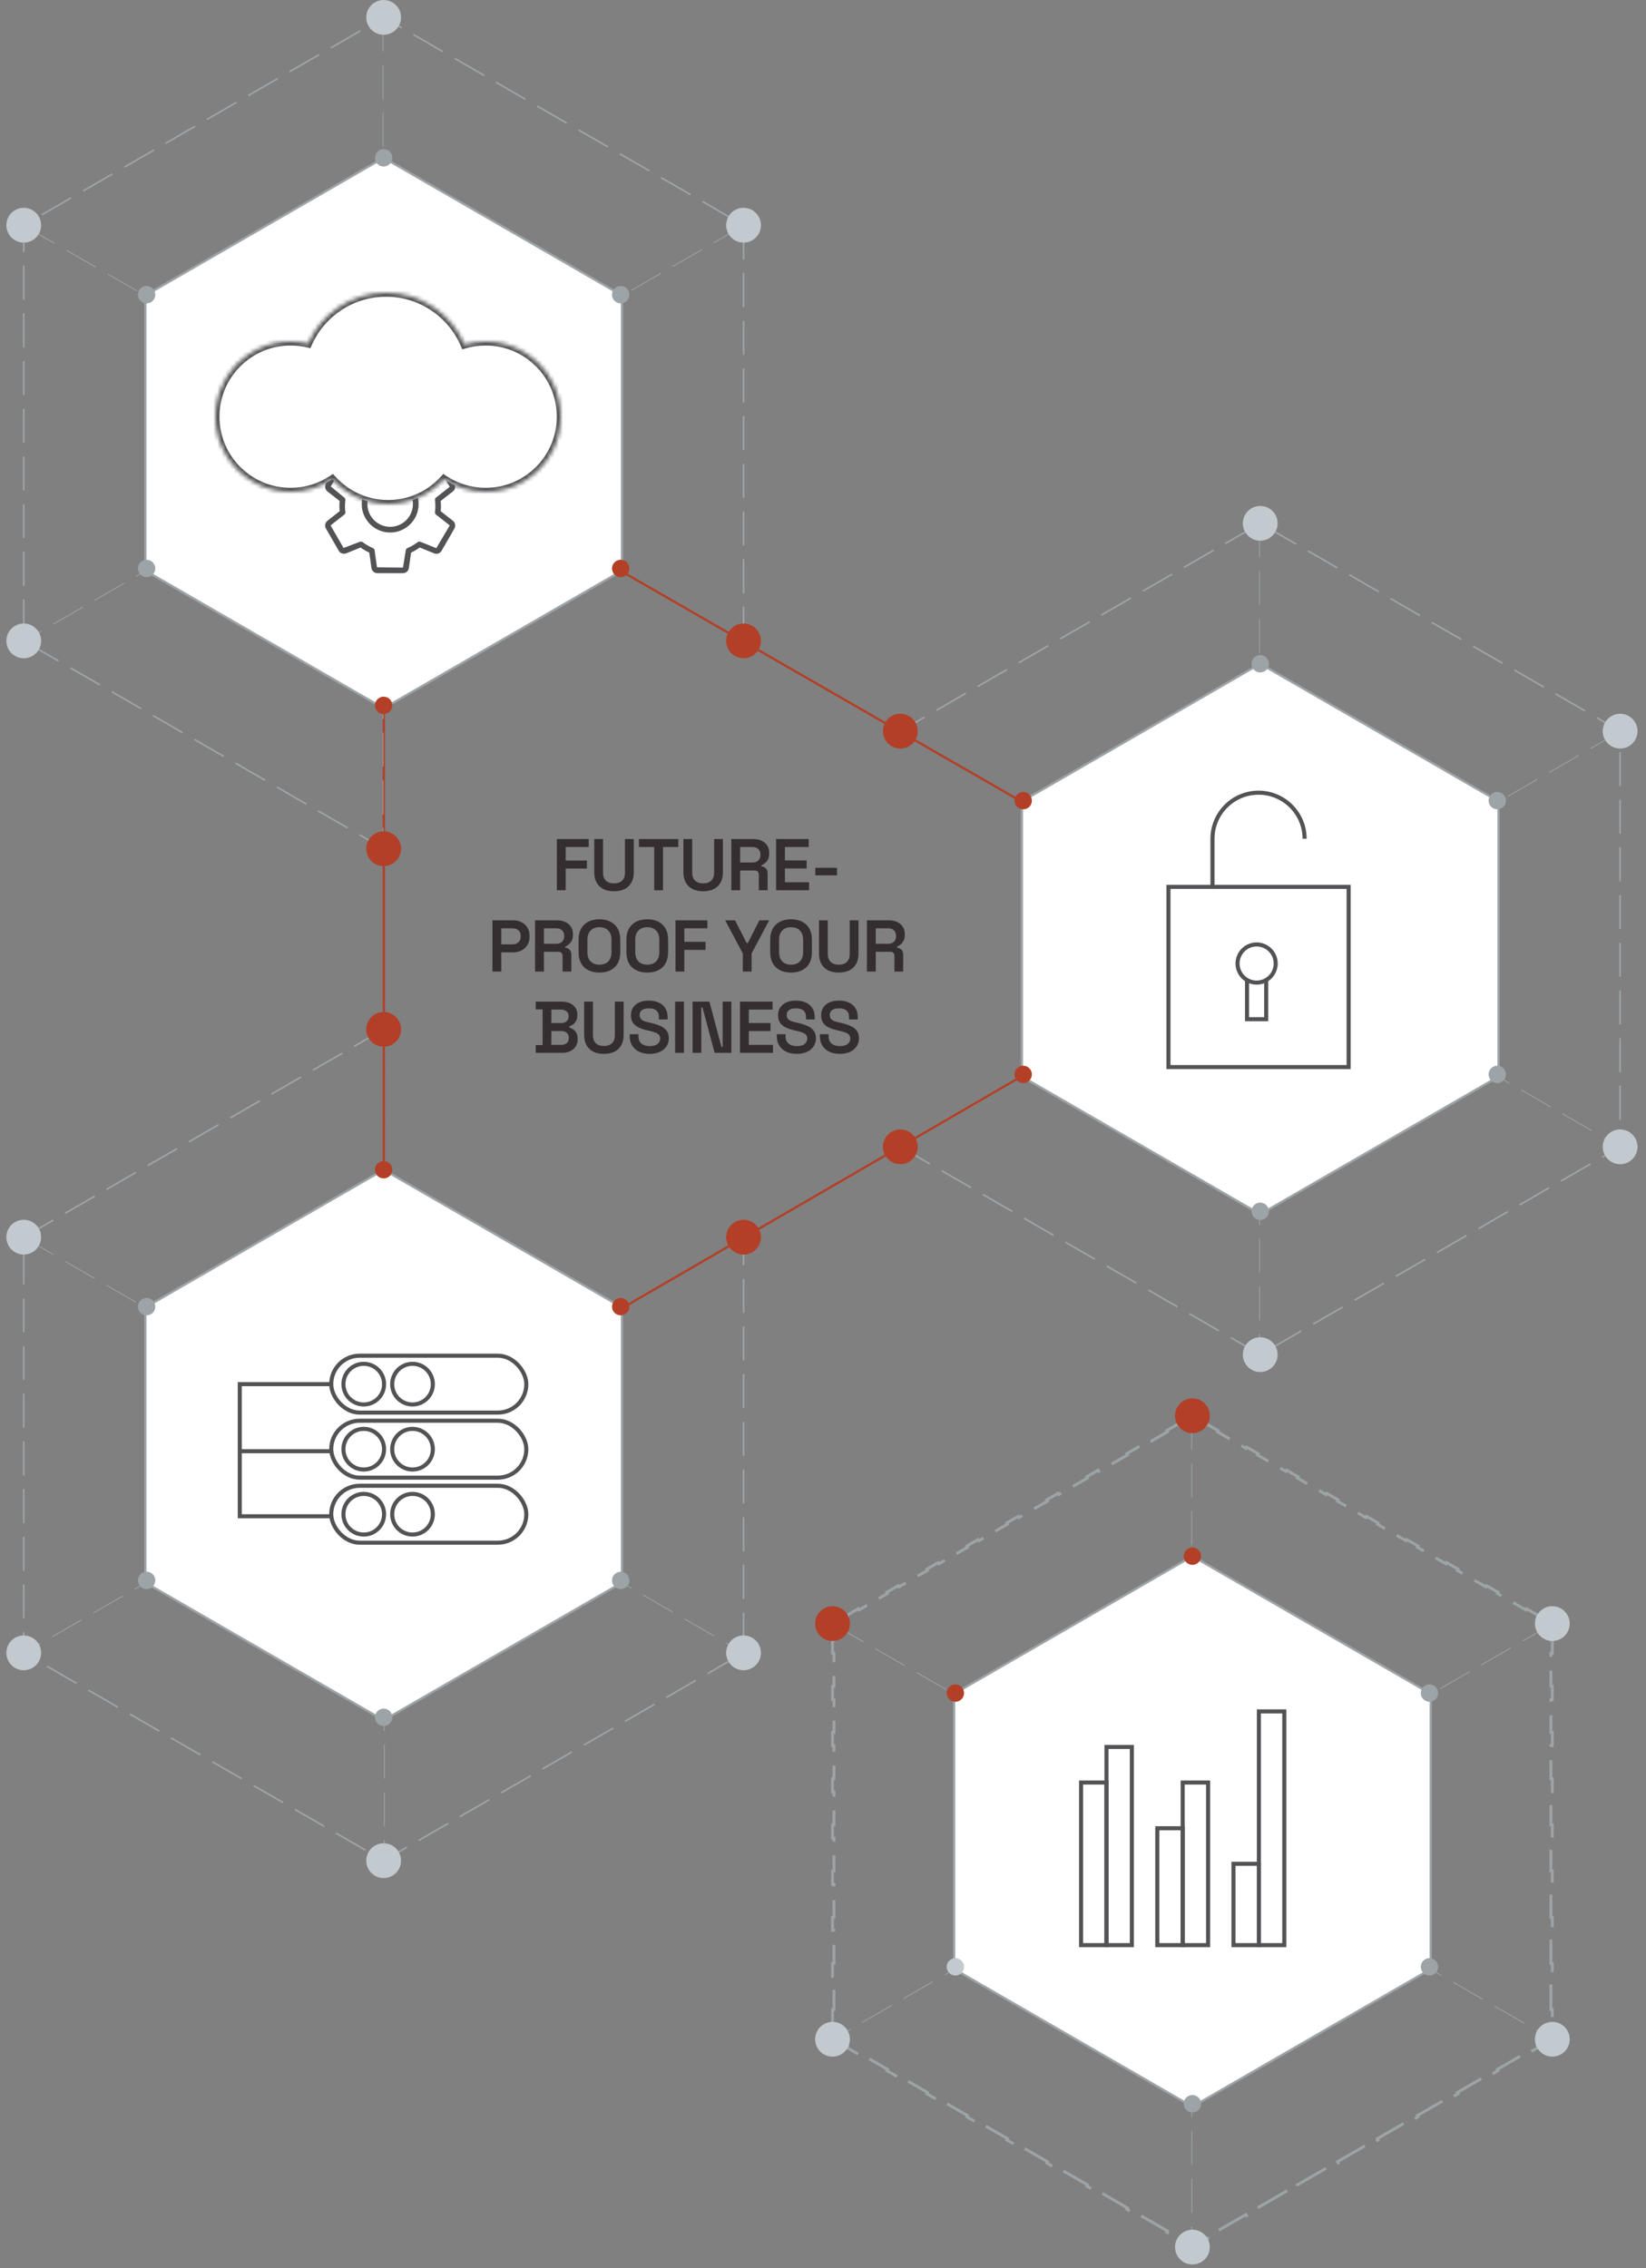 <?xml version="1.0" standalone="no"?>
<svg width="405" height="558" viewBox="0 0 405 558" fill="none" xmlns="http://www.w3.org/2000/svg">
<rect x="0" y="0" width="405" height="558" fill="#808080" stroke="none"/>
<path d="M94.398 253.217L5.843 304.344V406.598L94.398 457.725L182.952 406.598V304.344" stroke="#9DA4A7" stroke-width="0.4" stroke-dasharray="8.38 3.35"/>
<line y1="-0.1" x2="203.686" y2="-0.1" transform="matrix(-0.866 0.5 0.5 0.866 182.672 304.712)" stroke="#9DA4A7" stroke-width="0.2" stroke-dasharray="8.38 3.35"/>
<line x1="5.885" y1="304.446" x2="182.301" y2="406.258" stroke="#9DA4A7" stroke-width="0.2" stroke-dasharray="8.38 3.35"/>
<line y1="-0.1" x2="203.787" y2="-0.1" transform="matrix(-0 1 1 0 94.662 253.216)" stroke="#9DA4A7" stroke-width="0.2" stroke-dasharray="8.38 3.35"/>
<path d="M94.398 287.762L35.761 321.616V389.325L94.398 423.179L153.035 389.325V321.616L94.398 287.762Z" fill="white" stroke="#9DA4A7" stroke-width="0.55"/>
<circle r="4.277" transform="matrix(-1 0 0 1 94.396 253.215)" fill="#B33F27"/>
<circle r="4.277" transform="matrix(-1 0 0 1 94.396 457.723)" fill="#C2CACF"/>
<circle r="4.277" transform="matrix(-0.5 0.866 0.866 0.5 5.842 304.342)" fill="#C2CACF"/>
<circle r="4.277" transform="matrix(-0.5 0.866 0.866 0.5 182.949 406.596)" fill="#C2CACF"/>
<circle r="4.277" transform="matrix(0.5 0.866 0.866 -0.5 5.843 406.597)" fill="#C2CACF"/>
<circle r="4.277" transform="matrix(0.5 0.866 0.866 -0.5 182.952 304.343)" fill="#B33F27"/>
<circle r="2.138" transform="matrix(-1 0 0 1 94.398 287.761)" fill="#B33F27"/>
<circle r="2.138" transform="matrix(-1 0 0 1 94.398 422.457)" fill="#9DA4A7"/>
<circle r="2.138" transform="matrix(-0.5 0.866 0.866 0.5 36.072 321.435)" fill="#9DA4A7"/>
<circle r="2.138" transform="matrix(-0.5 0.866 0.866 0.5 152.723 388.783)" fill="#9DA4A7"/>
<circle r="2.138" transform="matrix(0.5 0.866 0.866 -0.5 36.071 388.783)" fill="#9DA4A7"/>
<circle r="2.138" transform="matrix(0.5 0.866 0.866 -0.5 152.722 321.435)" fill="#B33F27"/>
<line x1="94.442" y1="172" x2="94.442" y2="287.604" stroke="#B33F27" stroke-width="0.55"/>
<path d="M221.526 282.119L310.081 333.246L398.635 282.119V179.865L310.081 128.738L221.526 179.865" stroke="#9DA4A7" stroke-width="0.4" stroke-dasharray="8.38 3.35"/>
<line x1="221.857" y1="180.147" x2="398.273" y2="281.959" stroke="#9DA4A7" stroke-width="0.2" stroke-dasharray="8.38 3.35"/>
<line y1="-0.1" x2="203.686" y2="-0.1" transform="matrix(-0.866 0.5 0.5 0.866 398.645 180.054)" stroke="#9DA4A7" stroke-width="0.2" stroke-dasharray="8.38 3.35"/>
<line x1="309.916" y1="128.737" x2="309.944" y2="332.524" stroke="#9DA4A7" stroke-width="0.2" stroke-dasharray="8.38 3.35"/>
<path d="M310.08 163.282L368.718 197.137V264.845L310.08 298.7L251.443 264.845V197.137L310.08 163.282Z" fill="white" stroke="#9DA4A7" stroke-width="0.55"/>
<line x1="252.306" y1="264.238" x2="152.305" y2="322.238" stroke="#B33F27" stroke-width="0.55"/>
<circle cx="310.081" cy="128.737" r="4.277" fill="#C2CACF"/>
<circle cx="310.081" cy="333.245" r="4.277" fill="#C2CACF"/>
<circle cx="398.635" cy="179.864" r="4.277" transform="rotate(60 398.635 179.864)" fill="#C2CACF"/>
<circle cx="221.528" cy="282.118" r="4.277" transform="rotate(60 221.528 282.118)" fill="#B33F27"/>
<circle cx="398.635" cy="282.118" r="4.277" transform="rotate(120 398.635 282.118)" fill="#C2CACF"/>
<circle cx="221.526" cy="179.864" r="4.277" transform="rotate(120 221.526 179.864)" fill="#B33F27"/>
<circle cx="310.079" cy="163.282" r="2.138" fill="#9DA4A7"/>
<circle cx="310.079" cy="297.978" r="2.138" fill="#9DA4A7"/>
<circle cx="368.406" cy="196.956" r="2.138" transform="rotate(60 368.406 196.956)" fill="#9DA4A7"/>
<circle cx="251.756" cy="264.304" r="2.138" transform="rotate(60 251.756 264.304)" fill="#B33F27"/>
<circle cx="368.406" cy="264.305" r="2.138" transform="rotate(120 368.406 264.305)" fill="#9DA4A7"/>
<circle cx="251.757" cy="196.958" r="2.138" transform="rotate(120 251.757 196.958)" fill="#B33F27"/>
<rect x="287.5" y="218.167" width="44.333" height="44.333" stroke="#535356"/>
<path d="M321 206.333C321 200.074 315.926 195 309.667 195C303.407 195 298.333 200.074 298.333 206.333V218" stroke="#535356"/>
<path d="M304.5 237.027C304.5 234.435 306.602 232.333 309.194 232.333C311.787 232.333 313.889 234.435 313.889 237.027C313.889 238.851 312.849 240.433 311.328 241.21C310.688 241.537 309.964 241.722 309.194 241.722C308.368 241.722 307.593 241.509 306.919 241.135C305.475 240.333 304.5 238.794 304.5 237.027Z" stroke="#535356"/>
<path d="M306.833 241.277V250.722H311.556V241.277" stroke="#535356"/>
<path d="M289.883 350.307L287.072 351.93L287.247 352.233L280.219 356.291L280.044 355.988L277.232 357.611L277.407 357.914L270.379 361.972L270.204 361.669L267.393 363.292L267.568 363.595L260.54 367.653L260.365 367.349L257.554 368.973L257.729 369.276L250.7 373.333L250.525 373.03L247.714 374.653L247.889 374.956L240.861 379.014L240.686 378.711L237.875 380.334L238.05 380.637L231.022 384.695L230.847 384.392L228.035 386.015L228.21 386.318L221.182 390.376L221.007 390.073L218.196 391.696L218.371 391.999L211.343 396.056L211.168 395.753L208.357 397.376L208.532 397.68L205.193 399.607V403.463H204.843V406.709H205.193V414.825H204.843V418.071H205.193V426.186H204.843V429.432H205.193V437.548H204.843V440.794H205.193V448.909H204.843V452.155H205.193V460.271H204.843V463.517H205.193V471.632H204.843V474.878H205.193V482.994H204.843V486.24H205.193V494.355H204.843V497.602H205.193V501.457L208.532 503.385L208.357 503.688L211.168 505.311L211.343 505.008L218.371 509.066L218.196 509.369L221.007 510.992L221.182 510.689L228.21 514.746L228.035 515.05L230.847 516.673L231.022 516.37L238.05 520.427L237.875 520.73L240.686 522.353L240.861 522.05L247.889 526.108L247.714 526.411L250.525 528.034L250.7 527.731L257.729 531.789L257.554 532.092L260.365 533.715L260.54 533.412L267.568 537.47L267.393 537.773L270.204 539.396L270.379 539.093L277.407 543.15L277.232 543.453L280.044 545.077L280.219 544.773L287.247 548.831L287.072 549.134L289.883 550.757L290.058 550.454L293.397 552.382L296.736 550.454L296.911 550.757L299.722 549.134L299.547 548.831L306.575 544.773L306.75 545.077L309.562 543.453L309.387 543.15L316.415 539.093L316.59 539.396L319.401 537.773L319.226 537.47L326.254 533.412L326.429 533.715L329.241 532.092L329.066 531.789L336.094 527.731L336.269 528.034L339.08 526.411L338.905 526.108L345.933 522.05L346.108 522.353L348.919 520.73L348.744 520.427L355.772 516.37L355.947 516.673L358.759 515.05L358.584 514.746L365.612 510.689L365.787 510.992L368.598 509.369L368.423 509.066L375.451 505.008L375.626 505.311L378.437 503.688L378.262 503.385L381.602 501.457V497.602H381.952V494.355H381.602V486.24H381.952V482.994H381.602V474.878H381.952V471.632H381.602V463.517H381.952V460.271H381.602V452.155H381.952V448.909H381.602V440.794H381.952V437.548H381.602V429.432H381.952V426.186H381.602V418.071H381.952V414.825H381.602V406.709H381.952V403.463H381.602V399.607L378.262 397.68L378.437 397.376L375.626 395.753L375.451 396.056L368.423 391.999L368.598 391.696L365.787 390.073L365.612 390.376L358.584 386.318L358.759 386.015L355.947 384.392L355.772 384.695L348.744 380.637L348.919 380.334L346.108 378.711L345.933 379.014L338.905 374.956L339.08 374.653L336.269 373.03L336.094 373.333L329.066 369.276L329.241 368.973L326.429 367.349L326.254 367.653L319.226 363.595L319.401 363.292L316.59 361.669L316.415 361.972L309.387 357.914L309.562 357.611L306.75 355.988L306.575 356.291L299.547 352.233L299.722 351.93L296.911 350.307L296.736 350.61L293.397 348.682L290.058 350.61L289.883 350.307Z" stroke="#9DA4A7" stroke-width="0.7" stroke-dasharray="8.38 3.35"/>
<line x1="205.174" y1="399.687" x2="381.589" y2="501.499" stroke="#9DA4A7" stroke-width="0.2" stroke-dasharray="8.38 3.35"/>
<line y1="-0.1" x2="203.686" y2="-0.1" transform="matrix(-0.866 0.5 0.5 0.866 381.962 399.594)" stroke="#9DA4A7" stroke-width="0.2" stroke-dasharray="8.38 3.35"/>
<line x1="293.232" y1="348.277" x2="293.26" y2="552.064" stroke="#9DA4A7" stroke-width="0.2" stroke-dasharray="8.38 3.35"/>
<path d="M293.397 382.822L352.034 416.677V484.385L293.397 518.24L234.759 484.385V416.677L293.397 382.822Z" fill="white" stroke="#9DA4A7" stroke-width="0.55"/>
<circle cx="293.397" cy="348.277" r="4.277" fill="#B33F27"/>
<circle cx="293.397" cy="552.785" r="4.277" fill="#C2CACF"/>
<circle cx="381.951" cy="399.404" r="4.277" transform="rotate(60 381.951 399.404)" fill="#C2CACF"/>
<circle cx="204.844" cy="501.658" r="4.277" transform="rotate(60 204.844 501.658)" fill="#C2CACF"/>
<circle cx="381.951" cy="501.658" r="4.277" transform="rotate(120 381.951 501.658)" fill="#C2CACF"/>
<circle cx="204.842" cy="399.404" r="4.277" transform="rotate(120 204.842 399.404)" fill="#B33F27"/>
<circle cx="293.395" cy="382.822" r="2.138" fill="#B33F27"/>
<circle cx="293.395" cy="517.518" r="2.138" fill="#9DA4A7"/>
<circle cx="351.722" cy="416.496" r="2.138" transform="rotate(60 351.722 416.496)" fill="#9DA4A7"/>
<circle cx="235.072" cy="483.844" r="2.138" transform="rotate(60 235.072 483.844)" fill="#C2CACF"/>
<circle cx="351.722" cy="483.845" r="2.138" transform="rotate(120 351.722 483.845)" fill="#9DA4A7"/>
<circle cx="235.073" cy="416.498" r="2.138" transform="rotate(120 235.073 416.498)" fill="#B33F27"/>
<path d="M182.953 157.659V55.405L94.398 4.278L5.844 55.405V157.659L94.398 208.786" stroke="#9DA4A7" stroke-width="0.4" stroke-dasharray="8.38 3.35"/>
<line x1="6.174" y1="55.687" x2="182.59" y2="157.499" stroke="#9DA4A7" stroke-width="0.2" stroke-dasharray="8.38 3.35"/>
<line y1="-0.1" x2="203.686" y2="-0.1" transform="matrix(-0.866 0.5 0.5 0.866 182.963 55.594)" stroke="#9DA4A7" stroke-width="0.2" stroke-dasharray="8.38 3.35"/>
<line x1="94.234" y1="4.277" x2="94.262" y2="208.064" stroke="#9DA4A7" stroke-width="0.2" stroke-dasharray="8.38 3.35"/>
<path d="M94.398 38.822L153.036 72.677V140.385L94.398 174.24L35.761 140.385V72.677L94.398 38.822Z" fill="white" stroke="#9DA4A7" stroke-width="0.55"/>
<line x1="153.304" y1="140.762" x2="249.843" y2="196.321" stroke="#B33F27" stroke-width="0.55"/>
<circle cx="94.398" cy="4.277" r="4.277" fill="#C2CACF"/>
<circle cx="94.398" cy="208.785" r="4.277" fill="#B33F27"/>
<circle cx="182.952" cy="55.404" r="4.277" transform="rotate(60 182.952 55.404)" fill="#C2CACF"/>
<circle cx="5.845" cy="157.658" r="4.277" transform="rotate(60 5.845 157.658)" fill="#C2CACF"/>
<circle cx="182.954" cy="157.658" r="4.277" transform="rotate(120 182.954 157.658)" fill="#B33F27"/>
<circle cx="5.845" cy="55.404" r="4.277" transform="rotate(120 5.845 55.404)" fill="#C2CACF"/>
<circle cx="94.396" cy="38.822" r="2.138" fill="#9DA4A7"/>
<circle cx="94.396" cy="173.518" r="2.138" fill="#B33F27"/>
<circle cx="152.721" cy="72.496" r="2.138" transform="rotate(60 152.721 72.496)" fill="#9DA4A7"/>
<circle cx="36.072" cy="139.844" r="2.138" transform="rotate(60 36.072 139.844)" fill="#9DA4A7"/>
<circle cx="152.723" cy="139.845" r="2.138" transform="rotate(120 152.723 139.845)" fill="#B33F27"/>
<circle cx="36.074" cy="72.498" r="2.138" transform="rotate(120 36.074 72.498)" fill="#9DA4A7"/>
<path d="M137.013 219V206.4H144.861V208.362H139.191V211.692H144.411V213.672H139.191V219H137.013ZM151.074 219.252C150.066 219.252 149.196 219.072 148.464 218.712C147.744 218.34 147.186 217.806 146.79 217.11C146.406 216.414 146.214 215.586 146.214 214.626V206.4H148.374V214.68C148.374 215.52 148.608 216.168 149.076 216.624C149.544 217.08 150.21 217.308 151.074 217.308C151.95 217.308 152.616 217.08 153.072 216.624C153.54 216.168 153.774 215.52 153.774 214.68V206.4H155.934V214.626C155.934 215.586 155.742 216.414 155.358 217.11C154.974 217.806 154.416 218.34 153.684 218.712C152.952 219.072 152.082 219.252 151.074 219.252ZM160.972 219V208.362H157.21V206.4H166.894V208.362H163.132V219H160.972ZM173.012 219.252C172.004 219.252 171.134 219.072 170.402 218.712C169.682 218.34 169.124 217.806 168.728 217.11C168.344 216.414 168.152 215.586 168.152 214.626V206.4H170.312V214.68C170.312 215.52 170.546 216.168 171.014 216.624C171.482 217.08 172.148 217.308 173.012 217.308C173.888 217.308 174.554 217.08 175.01 216.624C175.478 216.168 175.712 215.52 175.712 214.68V206.4H177.872V214.626C177.872 215.586 177.68 216.414 177.296 217.11C176.912 217.806 176.354 218.34 175.622 218.712C174.89 219.072 174.02 219.252 173.012 219.252ZM179.941 219V206.4H185.323C186.115 206.4 186.805 206.538 187.393 206.814C187.981 207.09 188.437 207.48 188.761 207.984C189.097 208.476 189.265 209.07 189.265 209.766V209.964C189.265 210.744 189.079 211.368 188.707 211.836C188.335 212.304 187.885 212.646 187.357 212.862V213.15C187.825 213.174 188.191 213.336 188.455 213.636C188.731 213.936 188.869 214.338 188.869 214.842V219H186.709V215.148C186.709 214.848 186.625 214.608 186.457 214.428C186.301 214.236 186.043 214.14 185.683 214.14H182.119V219H179.941ZM182.119 212.178H185.107C185.731 212.178 186.217 212.016 186.565 211.692C186.925 211.356 187.105 210.912 187.105 210.36V210.198C187.105 209.634 186.931 209.19 186.583 208.866C186.235 208.53 185.743 208.362 185.107 208.362H182.119V212.178ZM190.954 219V206.4H198.982V208.362H193.132V211.674H198.478V213.636H193.132V217.038H199.072V219H190.954ZM200.614 215.328V213.474H205.942V215.328H200.614ZM121.166 239V226.4H126.26C127.052 226.4 127.748 226.556 128.348 226.868C128.948 227.18 129.422 227.624 129.77 228.2C130.118 228.764 130.292 229.436 130.292 230.216V230.468C130.292 231.236 130.112 231.908 129.752 232.484C129.404 233.06 128.924 233.504 128.312 233.816C127.712 234.128 127.028 234.284 126.26 234.284H123.344V239H121.166ZM123.344 232.322H126.044C126.668 232.322 127.166 232.154 127.538 231.818C127.922 231.482 128.114 231.02 128.114 230.432V230.252C128.114 229.664 127.928 229.202 127.556 228.866C127.184 228.53 126.68 228.362 126.044 228.362H123.344V232.322ZM131.652 239V226.4H137.034C137.826 226.4 138.516 226.538 139.104 226.814C139.692 227.09 140.148 227.48 140.472 227.984C140.808 228.476 140.976 229.07 140.976 229.766V229.964C140.976 230.744 140.79 231.368 140.418 231.836C140.046 232.304 139.596 232.646 139.068 232.862V233.15C139.536 233.174 139.902 233.336 140.166 233.636C140.442 233.936 140.58 234.338 140.58 234.842V239H138.42V235.148C138.42 234.848 138.336 234.608 138.168 234.428C138.012 234.236 137.754 234.14 137.394 234.14H133.83V239H131.652ZM133.83 232.178H136.818C137.442 232.178 137.928 232.016 138.276 231.692C138.636 231.356 138.816 230.912 138.816 230.36V230.198C138.816 229.634 138.642 229.19 138.294 228.866C137.946 228.53 137.454 228.362 136.818 228.362H133.83V232.178ZM147.489 239.252C145.929 239.252 144.681 238.82 143.745 237.956C142.821 237.08 142.359 235.826 142.359 234.194V231.206C142.359 229.574 142.821 228.326 143.745 227.462C144.681 226.586 145.929 226.148 147.489 226.148C149.061 226.148 150.309 226.586 151.233 227.462C152.157 228.326 152.619 229.574 152.619 231.206V234.194C152.619 235.826 152.157 237.08 151.233 237.956C150.309 238.82 149.061 239.252 147.489 239.252ZM147.489 237.308C148.425 237.308 149.151 237.038 149.667 236.498C150.195 235.946 150.459 235.202 150.459 234.266V231.134C150.459 230.198 150.195 229.46 149.667 228.92C149.151 228.368 148.425 228.092 147.489 228.092C146.565 228.092 145.839 228.368 145.311 228.92C144.795 229.46 144.537 230.198 144.537 231.134V234.266C144.537 235.202 144.795 235.946 145.311 236.498C145.839 237.038 146.565 237.308 147.489 237.308ZM159.258 239.252C157.698 239.252 156.45 238.82 155.514 237.956C154.59 237.08 154.128 235.826 154.128 234.194V231.206C154.128 229.574 154.59 228.326 155.514 227.462C156.45 226.586 157.698 226.148 159.258 226.148C160.83 226.148 162.078 226.586 163.002 227.462C163.926 228.326 164.388 229.574 164.388 231.206V234.194C164.388 235.826 163.926 237.08 163.002 237.956C162.078 238.82 160.83 239.252 159.258 239.252ZM159.258 237.308C160.194 237.308 160.92 237.038 161.436 236.498C161.964 235.946 162.228 235.202 162.228 234.266V231.134C162.228 230.198 161.964 229.46 161.436 228.92C160.92 228.368 160.194 228.092 159.258 228.092C158.334 228.092 157.608 228.368 157.08 228.92C156.564 229.46 156.306 230.198 156.306 231.134V234.266C156.306 235.202 156.564 235.946 157.08 236.498C157.608 237.038 158.334 237.308 159.258 237.308ZM166.203 239V226.4H174.051V228.362H168.381V231.692H173.601V233.672H168.381V239H166.203ZM182.768 239V234.554L178.43 226.4H180.86L183.704 231.962H184.01L186.854 226.4H189.266L184.928 234.554V239H182.768ZM194.644 239.252C193.084 239.252 191.836 238.82 190.9 237.956C189.976 237.08 189.514 235.826 189.514 234.194V231.206C189.514 229.574 189.976 228.326 190.9 227.462C191.836 226.586 193.084 226.148 194.644 226.148C196.216 226.148 197.464 226.586 198.388 227.462C199.312 228.326 199.774 229.574 199.774 231.206V234.194C199.774 235.826 199.312 237.08 198.388 237.956C197.464 238.82 196.216 239.252 194.644 239.252ZM194.644 237.308C195.58 237.308 196.306 237.038 196.822 236.498C197.35 235.946 197.614 235.202 197.614 234.266V231.134C197.614 230.198 197.35 229.46 196.822 228.92C196.306 228.368 195.58 228.092 194.644 228.092C193.72 228.092 192.994 228.368 192.466 228.92C191.95 229.46 191.692 230.198 191.692 231.134V234.266C191.692 235.202 191.95 235.946 192.466 236.498C192.994 237.038 193.72 237.308 194.644 237.308ZM206.377 239.252C205.369 239.252 204.499 239.072 203.767 238.712C203.047 238.34 202.489 237.806 202.093 237.11C201.709 236.414 201.517 235.586 201.517 234.626V226.4H203.677V234.68C203.677 235.52 203.911 236.168 204.379 236.624C204.847 237.08 205.513 237.308 206.377 237.308C207.253 237.308 207.919 237.08 208.375 236.624C208.843 236.168 209.077 235.52 209.077 234.68V226.4H211.237V234.626C211.237 235.586 211.045 236.414 210.661 237.11C210.277 237.806 209.719 238.34 208.987 238.712C208.255 239.072 207.385 239.252 206.377 239.252ZM213.305 239V226.4H218.687C219.479 226.4 220.169 226.538 220.757 226.814C221.345 227.09 221.801 227.48 222.125 227.984C222.461 228.476 222.629 229.07 222.629 229.766V229.964C222.629 230.744 222.443 231.368 222.071 231.836C221.699 232.304 221.249 232.646 220.721 232.862V233.15C221.189 233.174 221.555 233.336 221.819 233.636C222.095 233.936 222.233 234.338 222.233 234.842V239H220.073V235.148C220.073 234.848 219.989 234.608 219.821 234.428C219.665 234.236 219.407 234.14 219.047 234.14H215.483V239H213.305ZM215.483 232.178H218.471C219.095 232.178 219.581 232.016 219.929 231.692C220.289 231.356 220.469 230.912 220.469 230.36V230.198C220.469 229.634 220.295 229.19 219.947 228.866C219.599 228.53 219.107 228.362 218.471 228.362H215.483V232.178ZM131.814 259V257.092H133.506V248.308H131.814V246.4H138.258C139.014 246.4 139.674 246.532 140.238 246.796C140.814 247.048 141.258 247.414 141.57 247.894C141.894 248.362 142.056 248.926 142.056 249.586V249.748C142.056 250.324 141.948 250.798 141.732 251.17C141.516 251.542 141.258 251.83 140.958 252.034C140.658 252.238 140.37 252.382 140.094 252.466V252.772C140.37 252.844 140.664 252.982 140.976 253.186C141.3 253.378 141.57 253.666 141.786 254.05C142.014 254.422 142.128 254.908 142.128 255.508V255.688C142.128 256.372 141.96 256.966 141.624 257.47C141.3 257.962 140.85 258.34 140.274 258.604C139.71 258.868 139.056 259 138.312 259H131.814ZM135.666 257.038H138.06C138.636 257.038 139.092 256.9 139.428 256.624C139.776 256.336 139.95 255.934 139.95 255.418V255.256C139.95 254.74 139.782 254.344 139.446 254.068C139.11 253.78 138.648 253.636 138.06 253.636H135.666V257.038ZM135.666 251.674H138.042C138.594 251.674 139.038 251.536 139.374 251.26C139.722 250.984 139.896 250.6 139.896 250.108V249.928C139.896 249.436 139.722 249.052 139.374 248.776C139.038 248.5 138.594 248.362 138.042 248.362H135.666V251.674ZM148.591 259.252C147.583 259.252 146.713 259.072 145.981 258.712C145.261 258.34 144.703 257.806 144.307 257.11C143.923 256.414 143.731 255.586 143.731 254.626V246.4H145.891V254.68C145.891 255.52 146.125 256.168 146.593 256.624C147.061 257.08 147.727 257.308 148.591 257.308C149.467 257.308 150.133 257.08 150.589 256.624C151.057 256.168 151.291 255.52 151.291 254.68V246.4H153.451V254.626C153.451 255.586 153.259 256.414 152.875 257.11C152.491 257.806 151.933 258.34 151.201 258.712C150.469 259.072 149.599 259.252 148.591 259.252ZM159.857 259.252C158.897 259.252 158.045 259.084 157.301 258.748C156.569 258.4 155.993 257.902 155.573 257.254C155.153 256.606 154.943 255.814 154.943 254.878V254.41H157.085V254.878C157.085 255.706 157.337 256.324 157.841 256.732C158.345 257.14 159.017 257.344 159.857 257.344C160.709 257.344 161.351 257.17 161.783 256.822C162.215 256.474 162.431 256.024 162.431 255.472C162.431 255.1 162.329 254.8 162.125 254.572C161.921 254.332 161.621 254.14 161.225 253.996C160.841 253.852 160.373 253.714 159.821 253.582L159.281 253.474C158.453 253.282 157.733 253.042 157.121 252.754C156.521 252.454 156.059 252.07 155.735 251.602C155.411 251.134 155.249 250.522 155.249 249.766C155.249 249.01 155.429 248.362 155.789 247.822C156.149 247.282 156.659 246.868 157.319 246.58C157.979 246.292 158.753 246.148 159.641 246.148C160.529 246.148 161.321 246.298 162.017 246.598C162.713 246.898 163.259 247.348 163.655 247.948C164.063 248.548 164.267 249.298 164.267 250.198V250.792H162.125V250.198C162.125 249.682 162.023 249.268 161.819 248.956C161.615 248.644 161.327 248.416 160.955 248.272C160.583 248.128 160.145 248.056 159.641 248.056C158.897 248.056 158.333 248.2 157.949 248.488C157.565 248.776 157.373 249.184 157.373 249.712C157.373 250.048 157.457 250.336 157.625 250.576C157.805 250.804 158.063 250.996 158.399 251.152C158.747 251.296 159.179 251.422 159.695 251.53L160.235 251.656C161.099 251.848 161.855 252.094 162.503 252.394C163.151 252.682 163.655 253.066 164.015 253.546C164.387 254.026 164.573 254.65 164.573 255.418C164.573 256.174 164.375 256.84 163.979 257.416C163.595 257.992 163.049 258.442 162.341 258.766C161.645 259.09 160.817 259.252 159.857 259.252ZM166.11 259V246.4H168.288V259H166.11ZM170.409 259V246.4H174.549L177.519 257.542H177.807V246.4H179.949V259H175.827L172.857 247.858H172.551V259H170.409ZM182.072 259V246.4H190.1V248.362H184.25V251.674H189.596V253.636H184.25V257.038H190.19V259H182.072ZM196.052 259.252C195.092 259.252 194.24 259.084 193.496 258.748C192.764 258.4 192.188 257.902 191.768 257.254C191.348 256.606 191.138 255.814 191.138 254.878V254.41H193.28V254.878C193.28 255.706 193.532 256.324 194.036 256.732C194.54 257.14 195.212 257.344 196.052 257.344C196.904 257.344 197.546 257.17 197.978 256.822C198.41 256.474 198.626 256.024 198.626 255.472C198.626 255.1 198.524 254.8 198.32 254.572C198.116 254.332 197.816 254.14 197.42 253.996C197.036 253.852 196.568 253.714 196.016 253.582L195.476 253.474C194.648 253.282 193.928 253.042 193.316 252.754C192.716 252.454 192.254 252.07 191.93 251.602C191.606 251.134 191.444 250.522 191.444 249.766C191.444 249.01 191.624 248.362 191.984 247.822C192.344 247.282 192.854 246.868 193.514 246.58C194.174 246.292 194.948 246.148 195.836 246.148C196.724 246.148 197.516 246.298 198.212 246.598C198.908 246.898 199.454 247.348 199.85 247.948C200.258 248.548 200.462 249.298 200.462 250.198V250.792H198.32V250.198C198.32 249.682 198.218 249.268 198.014 248.956C197.81 248.644 197.522 248.416 197.15 248.272C196.778 248.128 196.34 248.056 195.836 248.056C195.092 248.056 194.528 248.2 194.144 248.488C193.76 248.776 193.568 249.184 193.568 249.712C193.568 250.048 193.652 250.336 193.82 250.576C194 250.804 194.258 250.996 194.594 251.152C194.942 251.296 195.374 251.422 195.89 251.53L196.43 251.656C197.294 251.848 198.05 252.094 198.698 252.394C199.346 252.682 199.85 253.066 200.21 253.546C200.582 254.026 200.768 254.65 200.768 255.418C200.768 256.174 200.57 256.84 200.174 257.416C199.79 257.992 199.244 258.442 198.536 258.766C197.84 259.09 197.012 259.252 196.052 259.252ZM206.643 259.252C205.683 259.252 204.831 259.084 204.087 258.748C203.355 258.4 202.779 257.902 202.359 257.254C201.939 256.606 201.729 255.814 201.729 254.878V254.41H203.871V254.878C203.871 255.706 204.123 256.324 204.627 256.732C205.131 257.14 205.803 257.344 206.643 257.344C207.495 257.344 208.137 257.17 208.569 256.822C209.001 256.474 209.217 256.024 209.217 255.472C209.217 255.1 209.115 254.8 208.911 254.572C208.707 254.332 208.407 254.14 208.011 253.996C207.627 253.852 207.159 253.714 206.607 253.582L206.067 253.474C205.239 253.282 204.519 253.042 203.907 252.754C203.307 252.454 202.845 252.07 202.521 251.602C202.197 251.134 202.035 250.522 202.035 249.766C202.035 249.01 202.215 248.362 202.575 247.822C202.935 247.282 203.445 246.868 204.105 246.58C204.765 246.292 205.539 246.148 206.427 246.148C207.315 246.148 208.107 246.298 208.803 246.598C209.499 246.898 210.045 247.348 210.441 247.948C210.849 248.548 211.053 249.298 211.053 250.198V250.792H208.911V250.198C208.911 249.682 208.809 249.268 208.605 248.956C208.401 248.644 208.113 248.416 207.741 248.272C207.369 248.128 206.931 248.056 206.427 248.056C205.683 248.056 205.119 248.2 204.735 248.488C204.351 248.776 204.159 249.184 204.159 249.712C204.159 250.048 204.243 250.336 204.411 250.576C204.591 250.804 204.849 250.996 205.185 251.152C205.533 251.296 205.965 251.422 206.481 251.53L207.021 251.656C207.885 251.848 208.641 252.094 209.289 252.394C209.937 252.682 210.441 253.066 210.801 253.546C211.173 254.026 211.359 254.65 211.359 255.418C211.359 256.174 211.161 256.84 210.765 257.416C210.381 257.992 209.835 258.442 209.127 258.766C208.431 259.09 207.603 259.252 206.643 259.252Z" fill="#352E31"/>
<path d="M111.446 128.118L108.425 125.746C108.465 125.38 108.496 124.952 108.496 124.5C108.496 124.048 108.464 123.62 108.425 123.254L111.448 120.881C112.01 120.436 112.165 119.645 111.806 118.986L108.665 113.529C108.321 112.901 107.55 112.613 106.848 112.873L103.284 114.31C102.602 113.815 101.886 113.397 101.145 113.063L100.603 109.266C100.514 108.544 99.89 108 99.152 108H92.853C92.115 108 91.491 108.544 91.403 109.253L90.86 113.063C90.142 113.389 89.437 113.8 88.724 114.311L85.15 112.87C84.467 112.602 83.689 112.885 83.347 113.515L80.202 118.981C79.831 119.611 79.983 120.427 80.558 120.884L83.579 123.254C83.531 123.719 83.507 124.122 83.507 124.5C83.507 124.878 83.531 125.281 83.576 125.746L80.553 128.12C79.993 128.566 79.839 129.356 80.197 130.015L83.338 135.472C83.678 136.099 84.448 136.385 85.154 136.128L88.719 134.692C89.4 135.185 90.118 135.603 90.859 135.939L91.401 139.734C91.49 140.455 92.114 141 92.852 141H99.15C99.888 141 100.513 140.456 100.6 139.747L101.144 135.939C101.861 135.613 102.566 135.202 103.28 134.69L106.853 136.131C107.534 136.396 108.314 136.116 108.657 135.486L111.814 130.001C112.163 129.358 112.01 128.567 111.446 128.118ZM110.617 129.328L107.356 134.852L103.436 133.271C103.214 133.182 102.962 133.216 102.771 133.359C101.922 133.997 101.101 134.477 100.261 134.822C100.036 134.914 99.876 135.119 99.842 135.361L99.15 139.625L92.76 139.552L92.162 135.362C92.126 135.12 91.968 134.916 91.743 134.823C90.868 134.463 90.026 133.972 89.239 133.365C89.117 133.27 88.969 133.222 88.821 133.222C88.735 133.222 88.649 133.237 88.565 133.271L84.533 134.799L81.392 129.341C81.363 129.288 81.368 129.226 81.401 129.2L84.724 126.591C84.913 126.443 85.012 126.204 84.982 125.964C84.909 125.388 84.876 124.922 84.876 124.5C84.876 124.078 84.911 123.613 84.982 123.036C85.012 122.795 84.913 122.557 84.724 122.409L81.385 119.674L84.647 114.149L88.567 115.73C88.79 115.821 89.04 115.787 89.233 115.642C90.081 115.003 90.902 114.524 91.743 114.179C91.968 114.086 92.126 113.881 92.161 113.64L92.853 109.375L99.245 109.449L99.842 113.64C99.877 113.882 100.036 114.087 100.261 114.179C101.134 114.538 101.976 115.029 102.765 115.638C102.958 115.787 103.211 115.822 103.437 115.73L107.47 114.203L110.611 119.66C110.639 119.714 110.634 119.774 110.601 119.8L107.278 122.409C107.089 122.557 106.99 122.795 107.021 123.036C107.073 123.454 107.126 123.955 107.126 124.5C107.126 125.046 107.073 125.546 107.021 125.964C106.99 126.204 107.089 126.443 107.278 126.591L110.597 129.198C110.632 129.227 110.639 129.289 110.617 129.328Z" fill="#535356"/>
<path d="M96 117C92.14 117 89 120.14 89 124C89 127.86 92.14 131 96 131C99.86 131 103 127.86 103 124C103 120.14 99.86 117 96 117ZM96 129.6C92.912 129.6 90.4 127.088 90.4 124C90.4 120.912 92.912 118.4 96 118.4C99.088 118.4 101.6 120.912 101.6 124C101.6 127.088 99.088 129.6 96 129.6Z" fill="#535356"/>
<mask id="path-79-inside-1_11328_32083" fill="white">
<path fill-rule="evenodd" clip-rule="evenodd" d="M75.791 84.5C79.054 77.137 86.427 72 95 72C103.664 72 111.103 77.247 114.312 84.737C115.958 84.257 117.699 84 119.5 84C129.717 84 138 92.283 138 102.5C138 112.717 129.717 121 119.5 121C115.703 121 112.172 119.856 109.235 117.893C105.85 121.643 100.95 124 95.5 124C90.05 124 85.15 121.643 81.765 117.893C78.828 119.856 75.297 121 71.5 121C61.283 121 53 112.717 53 102.5C53 92.283 61.283 84 71.5 84C72.977 84 74.414 84.173 75.791 84.5Z"/>
</mask>
<path fill-rule="evenodd" clip-rule="evenodd" d="M75.791 84.5C79.054 77.137 86.427 72 95 72C103.664 72 111.103 77.247 114.312 84.737C115.958 84.257 117.699 84 119.5 84C129.717 84 138 92.283 138 102.5C138 112.717 129.717 121 119.5 121C115.703 121 112.172 119.856 109.235 117.893C105.85 121.643 100.95 124 95.5 124C90.05 124 85.15 121.643 81.765 117.893C78.828 119.856 75.297 121 71.5 121C61.283 121 53 112.717 53 102.5C53 92.283 61.283 84 71.5 84C72.977 84 74.414 84.173 75.791 84.5Z" fill="white"/>
<path d="M75.791 84.5L75.56 85.473L76.369 85.665L76.706 84.905L75.791 84.5ZM114.312 84.737L113.393 85.131L113.742 85.945L114.592 85.697L114.312 84.737ZM109.235 117.893L109.791 117.062L109.072 116.582L108.493 117.223L109.235 117.893ZM81.765 117.893L82.507 117.223L81.928 116.582L81.209 117.062L81.765 117.893ZM76.706 84.905C79.814 77.89 86.837 73 95 73V71C86.017 71 78.295 76.383 74.877 84.095L76.706 84.905ZM95 73C103.25 73 110.336 77.996 113.393 85.131L115.231 84.344C111.87 76.499 104.079 71 95 71V73ZM119.5 83C117.603 83 115.768 83.271 114.032 83.777L114.592 85.697C116.148 85.244 117.795 85 119.5 85V83ZM139 102.5C139 91.73 130.27 83 119.5 83V85C129.165 85 137 92.835 137 102.5H139ZM119.5 122C130.27 122 139 113.27 139 102.5H137C137 112.165 129.165 120 119.5 120V122ZM108.68 118.725C111.776 120.794 115.499 122 119.5 122V120C115.906 120 112.569 118.918 109.791 117.062L108.68 118.725ZM95.5 125C101.245 125 106.41 122.515 109.978 118.564L108.493 117.223C105.289 120.772 100.655 123 95.5 123V125ZM81.022 118.564C84.59 122.515 89.755 125 95.5 125V123C90.345 123 85.711 120.772 82.507 117.223L81.022 118.564ZM71.5 122C75.501 122 79.224 120.794 82.32 118.725L81.209 117.062C78.431 118.918 75.094 120 71.5 120V122ZM52 102.5C52 113.27 60.73 122 71.5 122V120C61.835 120 54 112.165 54 102.5H52ZM71.5 83C60.73 83 52 91.73 52 102.5H54C54 92.835 61.835 85 71.5 85V83ZM76.022 83.527C74.57 83.182 73.056 83 71.5 83V85C72.899 85 74.258 85.164 75.56 85.473L76.022 83.527Z" fill="#535356" mask="url(#path-79-inside-1_11328_32083)"/>
<path d="M81.5 340.5H59V357M81.5 373H59V357M81.5 357H59" stroke="#535356" stroke-linecap="round"/>
<rect x="81.5" y="333.5" width="48" height="14" rx="7" stroke="#535356"/>
<rect x="81.5" y="349.5" width="48" height="14" rx="7" stroke="#535356"/>
<rect x="81.5" y="365.5" width="48" height="14" rx="7" stroke="#535356"/>
<circle cx="89.5" cy="340.5" r="5" stroke="#535356"/>
<circle cx="89.5" cy="356.5" r="5" stroke="#535356"/>
<circle cx="89.5" cy="372.5" r="5" stroke="#535356"/>
<circle cx="101.5" cy="340.5" r="5" stroke="#535356"/>
<circle cx="101.5" cy="356.5" r="5" stroke="#535356"/>
<circle cx="101.5" cy="372.5" r="5" stroke="#535356"/>
<rect x="266" y="438.5" width="6.25" height="40" stroke="#535356"/>
<rect x="272.25" y="429.75" width="6.25" height="48.75" stroke="#535356"/>
<rect x="303.5" y="458.5" width="6.25" height="20" stroke="#535356"/>
<rect x="309.75" y="421" width="6.25" height="57.5" stroke="#535356"/>
<rect x="284.75" y="449.75" width="6.25" height="28.75" stroke="#535356"/>
<rect x="291" y="438.5" width="6.25" height="40" stroke="#535356"/>
</svg>
